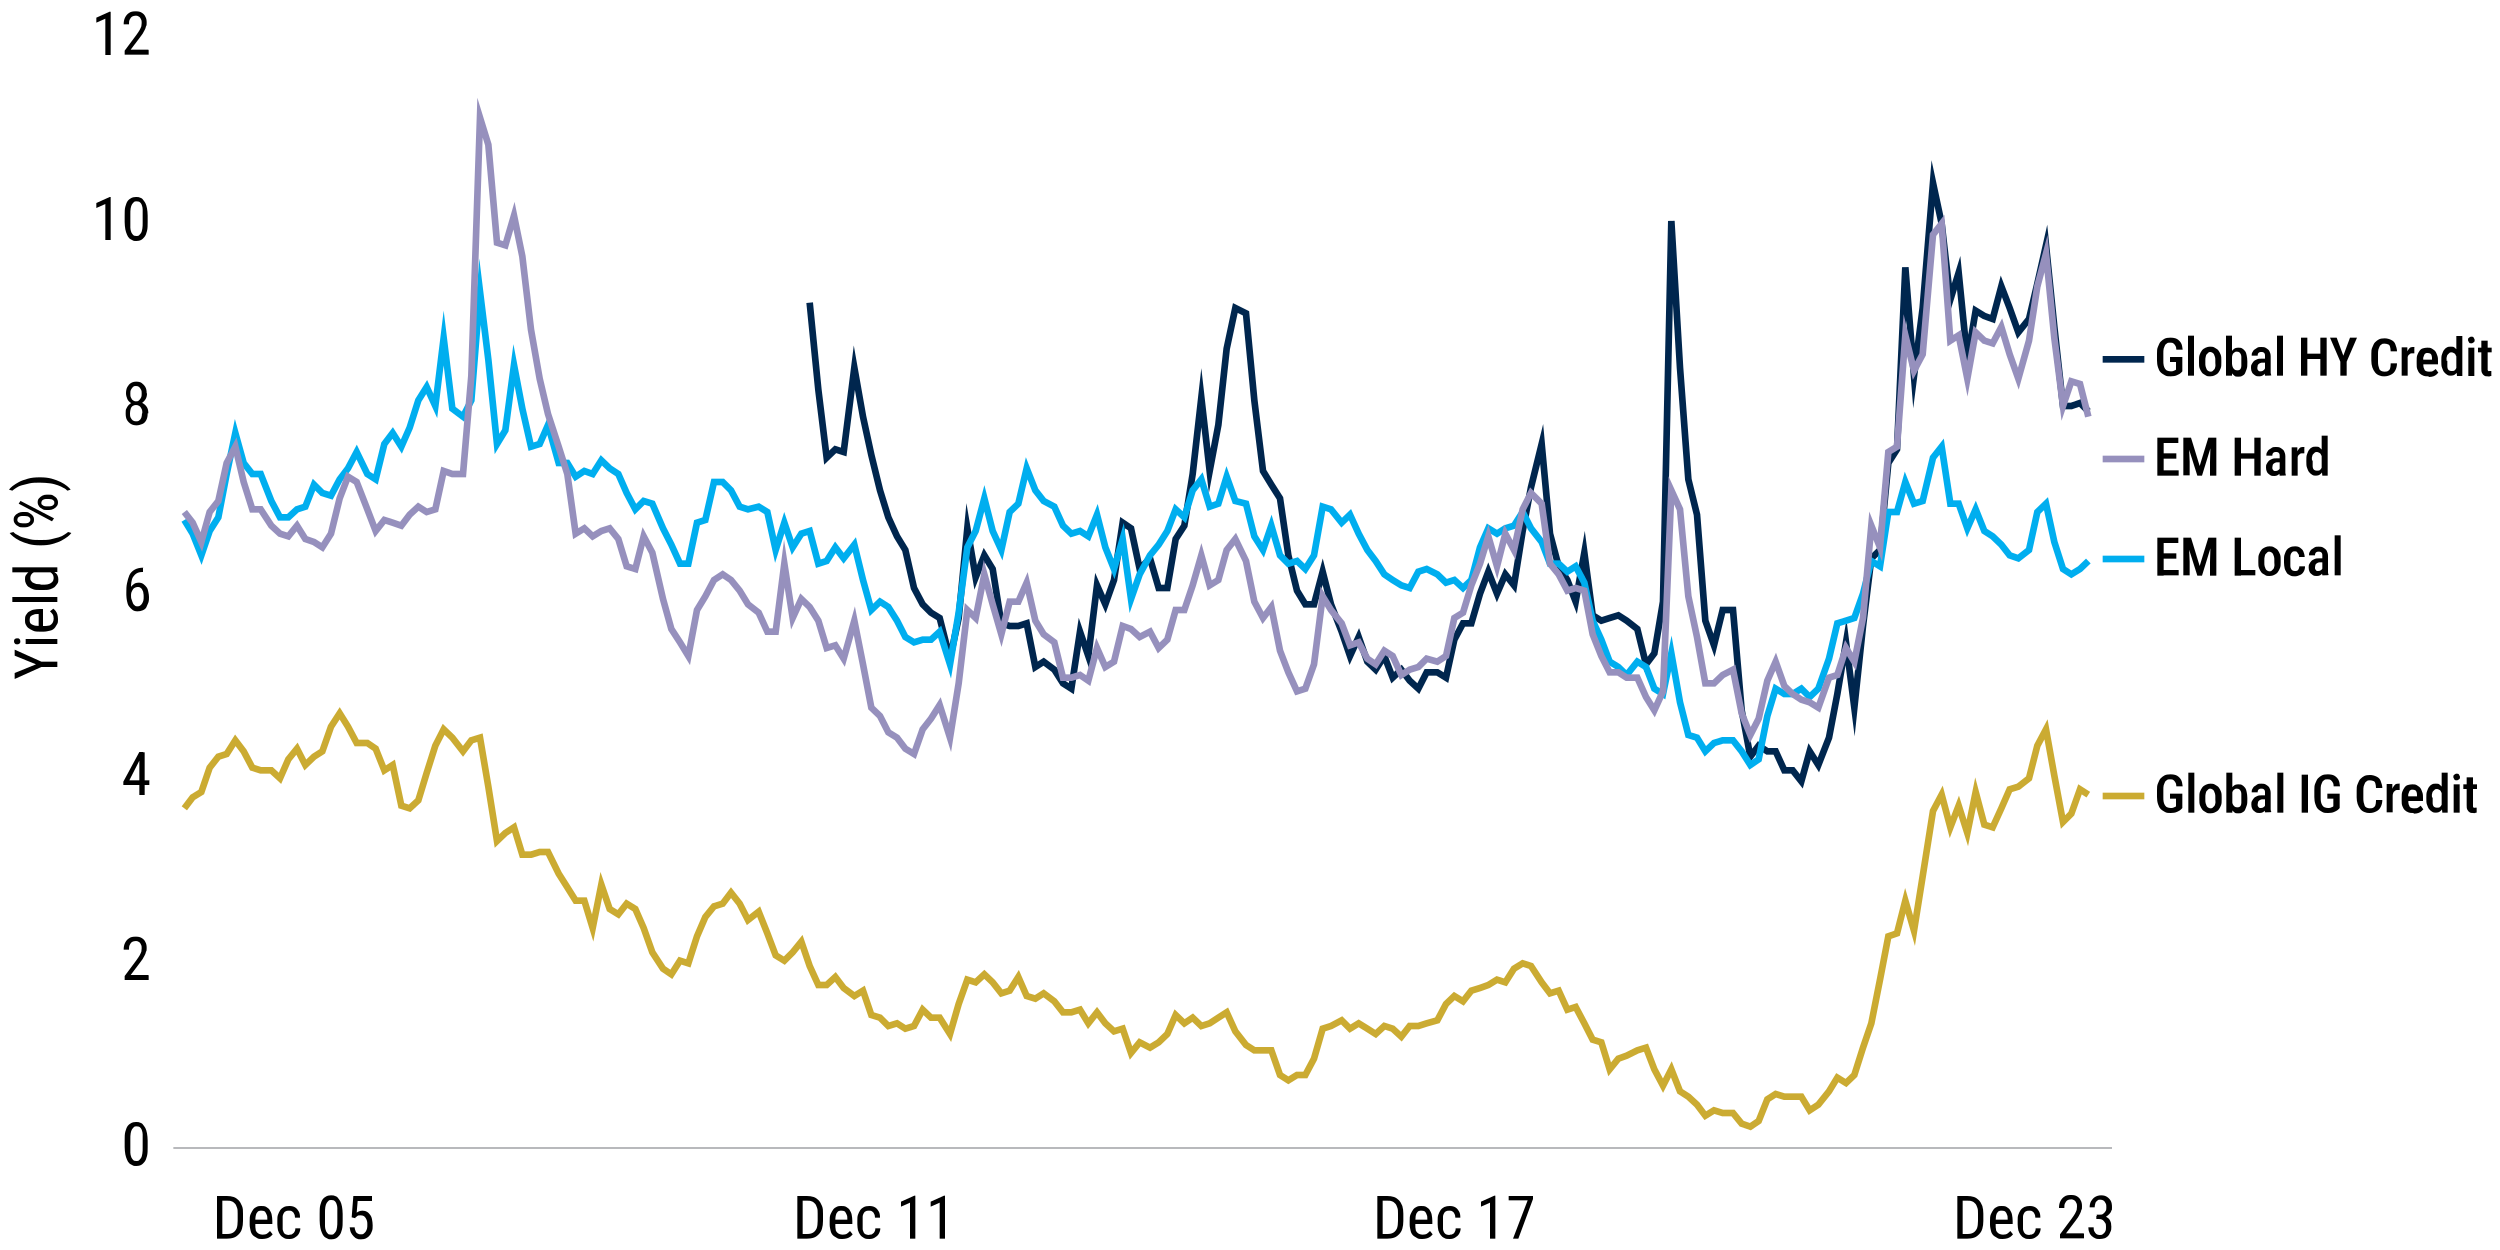 <svg xmlns="http://www.w3.org/2000/svg" id="Layer_1" data-name="Layer 1" viewBox="0 0 750 375"><defs><style> .cls-1 { stroke: #00264e; } .cls-1, .cls-2, .cls-3, .cls-4, .cls-5 { fill: none; } .cls-1, .cls-3, .cls-4, .cls-5 { stroke-miterlimit: 10; stroke-width: 2px; } .cls-6 { fill: #000; stroke-width: 0px; } .cls-2 { stroke: #a6a8ab; stroke-linejoin: round; stroke-width: .5px; } .cls-3 { stroke: #cbab32; } .cls-4 { stroke: #9690bd; } .cls-5 { stroke: #00aeef; } </style></defs><polyline class="cls-1" points="242.9 90.8 245.5 116.9 248 137.3 250.6 134.8 253.1 135.6 256.3 110.3 258.9 125 261.4 136.5 264 147.1 266.5 155.2 269.1 160.9 271.6 165 274.2 176.4 276.8 181.3 279.3 183.8 281.9 185.4 285 197.6 287.6 185.4 290.2 158.5 292.7 173.2 295.3 166.6 297.8 170.7 300.4 187 302.9 187.8 305.5 187.8 308 187 310.6 200.1 313.1 198.5 316.3 200.9 318.9 205 321.4 206.6 324 189.5 326.5 196.8 329.1 175.6 331.6 181.3 334.2 174 336.8 156.8 339.3 158.5 341.9 170.7 345 167.5 347.6 176.4 350.2 176.4 352.7 161.7 355.3 157.7 357.8 142.2 360.4 119.3 362.9 141.3 365.5 127.5 368 104.6 370.6 92.4 373.8 94 376.3 120.1 378.9 141.3 381.4 145.4 384 149.5 386.5 166.6 389.1 177.2 391.6 181.3 394.2 181.3 396.8 171.5 399.3 181.3 402.5 189.5 405 196.8 407.6 191.1 410.2 198.5 412.7 200.9 415.3 196.8 417.8 203.3 420.4 200.9 422.9 204.2 425.5 206.6 428 201.7 431.2 201.7 433.8 203.3 436.3 191.9 438.9 187 441.4 187 444 178.1 446.5 171.5 449.1 178.1 451.6 172.3 454.2 175.6 456.8 159.3 459.3 146.2 462.5 133.2 465 160.1 467.6 169.9 470.2 174 472.7 180.5 475.3 165.8 477.8 184.6 480.4 186.2 482.9 185.4 485.5 184.6 488 186.2 491.2 188.7 493.8 199.3 496.3 196 498.9 180.5 501.4 66.3 504 110.3 506.5 143.8 509.1 154.4 511.6 186.2 514.2 193.6 516.8 183 519.9 183 522.5 213.1 525.1 227 527.6 223.7 530.2 225.4 532.7 225.4 535.3 231.1 537.8 231.1 540.4 234.4 542.9 225.4 545.5 229.5 548.7 221.3 551.2 208.2 553.8 192.7 556.3 212.3 558.9 187.8 561.4 167.5 564 165 566.5 138.9 569.1 134.8 571.6 80.2 574.2 112.8 576.8 92.4 579.9 54.9 582.5 67.1 585.1 89.9 587.6 81.8 590.2 107.9 592.7 93.2 595.3 94.8 597.8 95.7 600.4 85.9 602.9 92.4 605.5 99.7 608.7 95.7 611.2 85.1 613.8 73.6 616.3 98.1 618.9 121.8 621.4 121.8 624 120.9 626.5 123.4"></polyline><polyline class="cls-5" points="55.3 156 57.8 160.1 60.4 166.6 62.9 159.3 65.5 155.2 68 142.2 70.6 129.9 73.1 138.9 75.7 142.2 78.2 142.2 81.4 150.3 84 155.2 86.5 155.2 89.1 152.8 91.6 152 94.2 145.4 96.7 147.9 99.3 148.7 101.9 143.8 104.4 140.5 107 135.6 110.2 142.2 112.7 143.8 115.3 133.2 117.8 129.9 120.4 134 122.9 128.3 125.5 120.1 128 116.1 130.6 121.8 133.1 101.4 135.7 122.6 138.9 125 141.4 120.1 144 87.5 146.5 107.9 149.1 133.2 151.6 129.1 154.2 109.5 156.7 122.6 159.3 134 161.9 133.2 164.4 127.5 167.6 138.9 170.2 138.9 172.7 143 175.3 141.3 177.8 142.2 180.4 138.1 182.9 140.5 185.5 142.2 188 147.9 190.6 152.8 193.1 150.3 195.7 151.1 198.9 158.5 201.4 163.4 204 169.1 206.5 169.1 209.1 156.8 211.6 156 214.2 144.6 216.8 144.6 219.3 147.1 221.9 152 224.4 152.8 227.6 152 230.2 153.6 232.7 165 235.3 156.8 237.8 164.2 240.4 160.1 242.9 159.3 245.5 169.1 248 168.3 250.6 164.2 253.1 167.5 256.3 163.4 258.9 174 261.4 183 264 180.5 266.5 182.1 269.1 186.2 271.6 191.1 274.2 192.7 276.8 191.9 279.3 191.9 281.9 189.5 285 199.3 287.6 183.8 290.2 164.2 292.7 159.3 295.3 149.5 297.8 159.3 300.4 165 302.9 153.6 305.5 151.1 308 140.5 310.6 147.1 313.1 150.3 316.3 152 318.9 157.7 321.4 160.1 324 159.3 326.5 160.9 329.1 154.4 331.6 164.2 334.2 170.7 336.8 161.7 339.3 179.7 341.9 172.3 345 166.6 347.6 163.4 350.2 159.3 352.7 152.8 355.3 155.2 357.8 147.1 360.4 143.8 362.9 152 365.5 151.1 368 143 370.6 150.3 373.8 151.1 376.3 160.9 378.9 165 381.4 157.7 384 166.6 386.5 169.1 389.1 168.3 391.6 170.7 394.2 166.6 396.8 152 399.3 152.8 402.5 156.8 405 154.4 407.6 160.1 410.2 165 412.7 168.3 415.3 172.3 417.8 174 420.4 175.6 422.9 176.4 425.5 171.5 428 170.7 431.2 172.3 433.8 174.8 436.3 174 438.9 176.4 441.4 174 444 164.2 446.5 158.5 449.1 160.1 451.6 158.5 454.2 157.7 456.8 153.6 459.3 158.5 462.5 162.6 465 169.1 467.6 169.1 470.2 171.5 472.7 169.9 475.3 174.8 477.8 186.2 480.4 191.9 482.9 198.5 485.5 200.1 488 202.5 491.2 198.5 493.8 200.1 496.3 206.6 498.9 208.2 501.4 196 504 210.7 506.5 220.5 509.1 221.3 511.6 225.4 514.2 222.9 516.8 222.1 519.9 222.1 522.5 225.4 525.1 229.5 527.6 227.8 530.2 214.8 532.7 206.6 535.3 208.2 537.8 208.2 540.4 206.6 542.9 209.1 545.5 206.6 548.7 197.6 551.2 187 553.8 186.2 556.3 185.4 558.9 178.1 561.4 168.3 564 169.9 566.5 153.6 569.1 153.6 571.6 144.6 574.2 151.1 576.8 150.3 579.9 137.3 582.5 134 585.1 151.1 587.6 151.1 590.2 158.5 592.7 152.8 595.3 159.3 597.8 160.9 600.4 163.4 602.9 166.6 605.5 167.5 608.7 165 611.2 153.6 613.8 151.1 616.3 162.6 618.9 170.7 621.4 172.3 624 170.7 626.5 168.3"></polyline><polyline class="cls-4" points="55.3 153.6 57.8 156.8 60.4 162.6 62.9 153.6 65.5 150.3 68 138.9 70.6 134 73.1 144.6 75.7 152.8 78.2 152.8 81.4 157.7 84 160.1 86.5 160.9 89.1 157.7 91.6 161.7 94.2 162.6 96.7 164.2 99.3 160.1 101.9 149.5 104.4 143 107 144.6 110.2 152.8 112.7 159.3 115.3 156 117.8 156.8 120.4 157.7 122.9 154.4 125.5 152 128 153.6 130.6 152.8 133.1 141.3 135.7 142.2 138.9 142.2 141.4 112.8 144 35.3 146.5 43.4 149.1 72.8 151.6 73.6 154.2 64.7 156.7 76.9 159.3 98.9 161.9 113.6 164.4 124.2 167.6 134 170.2 142.2 172.7 160.1 175.3 158.5 177.8 160.9 180.4 159.3 182.9 158.5 185.5 161.7 188 169.9 190.6 170.7 193.1 160.9 195.7 165.8 198.9 179.7 201.4 188.7 204 192.7 206.5 196.8 209.1 183 211.6 178.9 214.2 174 216.8 172.3 219.3 174 221.9 177.2 224.4 181.3 227.6 183.8 230.2 189.5 232.7 189.5 235.3 169.1 237.8 185.4 240.4 179.7 242.9 182.1 245.5 186.2 248 194.4 250.6 193.6 253.1 197.6 256.3 186.2 258.9 199.3 261.4 212.3 264 214.8 266.5 219.7 269.1 221.3 271.6 224.6 274.2 226.2 276.8 218.8 279.3 215.6 281.9 211.5 285 221.3 287.6 205 290.2 183 292.7 185.4 295.3 172.3 297.8 181.3 300.4 190.3 302.9 180.5 305.5 180.5 308 174.8 310.6 186.2 313.1 190.3 316.3 192.7 318.9 203.3 321.4 203.3 324 202.5 326.5 204.2 329.1 194.4 331.6 200.1 334.2 198.5 336.8 187.8 339.3 188.7 341.9 191.1 345 189.5 347.6 194.4 350.2 191.9 352.7 183 355.3 183 357.8 175.6 360.4 166.6 362.9 175.6 365.5 174 368 165 370.6 161.7 373.8 168.3 376.3 180.5 378.9 185.4 381.4 182.1 384 195.2 386.5 201.7 389.1 207.4 391.6 206.6 394.2 199.3 396.8 178.9 399.3 183 402.5 187 405 193.6 407.6 192.7 410.2 197.6 412.7 199.3 415.3 195.2 417.8 196.8 420.4 202.5 422.9 200.9 425.5 200.1 428 197.6 431.2 198.5 433.8 196.8 436.3 185.4 438.9 183.8 441.4 175.6 444 169.1 446.5 160.9 449.1 169.9 451.6 160.1 454.2 165 456.8 152.8 459.3 147.9 462.5 151.1 465 169.1 467.6 172.3 470.2 177.2 472.7 176.4 475.3 177.2 477.8 190.3 480.4 196.8 482.9 201.7 485.5 201.7 488 203.3 491.2 203.3 493.8 209.1 496.3 213.1 498.9 207.4 501.4 147.1 504 152.8 506.5 178.9 509.1 191.1 511.6 205 514.2 205 516.8 202.5 519.9 200.9 522.5 214 525.1 220.5 527.6 215.6 530.2 204.2 532.7 198.5 535.3 205.8 537.8 208.2 540.4 209.9 542.9 210.7 545.5 212.3 548.7 203.3 551.2 202.5 553.8 194.4 556.3 198.5 558.9 185.4 561.4 157.7 564 164.2 566.5 135.6 569.1 134 571.6 100.6 574.2 111.2 576.8 106.3 579.9 70.4 582.5 67.1 585.1 102.2 587.6 100.6 590.2 113.6 592.7 99.7 595.3 102.2 597.8 103 600.4 98.1 602.9 106.3 605.5 113.6 608.7 102.2 611.2 85.9 613.8 76.1 616.3 101.4 618.9 121.8 621.4 114.4 624 115.2 626.5 125"></polyline><polyline class="cls-3" points="55.3 242.5 57.8 239.2 60.4 237.6 62.9 230.3 65.5 227 68 226.2 70.6 222.1 73.1 225.4 75.7 230.3 78.2 231.1 81.4 231.1 84 233.5 86.5 227.8 89.1 224.6 91.6 229.5 94.2 227 96.7 225.4 99.3 218 101.9 214 104.4 218 107 222.9 110.2 222.9 112.7 224.6 115.3 231.1 117.8 229.5 120.4 241.7 122.9 242.5 125.5 240.1 128 231.9 130.6 223.7 133.1 218.8 135.7 221.3 138.9 225.4 141.4 222.1 144 221.3 146.5 236 149.1 252.3 151.6 249.9 154.2 248.2 156.7 256.4 159.3 256.4 161.9 255.6 164.4 255.6 167.6 262.1 170.2 266.2 172.7 270.2 175.3 270.2 177.8 278.4 180.4 265.4 182.9 272.7 185.5 274.3 188 271.1 190.6 272.7 193.1 278.4 195.7 285.7 198.9 290.6 201.4 292.3 204 288.2 206.5 289 209.1 280.9 211.6 275.1 214.2 271.9 216.8 271.1 219.3 267.8 221.9 271.1 224.4 276 227.6 273.5 230.2 280 232.7 286.6 235.3 288.2 237.8 285.7 240.4 282.5 242.9 289.8 245.5 295.5 248 295.5 250.6 293.1 253.1 296.4 256.3 298.8 258.9 297.2 261.4 304.5 264 305.3 266.5 307.8 269.1 307 271.6 308.6 274.2 307.8 276.8 302.9 279.3 305.3 281.9 305.3 285 310.2 287.6 301.2 290.2 293.9 292.7 294.7 295.3 292.3 297.8 294.7 300.4 298 302.9 297.2 305.5 293.1 308 298.8 310.6 299.6 313.1 298 316.3 300.4 318.9 303.7 321.4 303.7 324 302.9 326.5 307 329.1 303.7 331.6 307 334.2 309.4 336.8 308.6 339.3 315.9 341.9 312.7 345 314.3 347.6 312.7 350.2 310.2 352.7 304.5 355.3 307 357.8 305.3 360.4 307.8 362.9 307 365.5 305.3 368 303.7 370.6 309.4 373.8 313.5 376.3 315.1 378.9 315.1 381.4 315.1 384 322.5 386.5 324.1 389.1 322.5 391.6 322.5 394.2 317.6 396.8 308.6 399.3 307.8 402.5 306.1 405 308.6 407.6 307 410.2 308.6 412.7 310.2 415.3 307.8 417.8 308.6 420.4 311 422.9 307.8 425.5 307.8 428 307 431.2 306.1 433.8 301.2 436.3 298.8 438.9 300.4 441.4 297.2 444 296.4 446.5 295.5 449.1 293.9 451.6 294.7 454.2 290.6 456.8 289 459.3 289.8 462.5 294.7 465 298 467.6 297.2 470.2 302.9 472.7 302.1 475.3 307 477.8 311.9 480.4 312.7 482.9 320.8 485.5 317.6 488 316.7 491.2 315.1 493.8 314.3 496.3 320.8 498.9 325.7 501.4 320.8 504 327.4 506.5 329 509.1 331.4 511.6 334.7 514.2 333.1 516.8 333.9 519.9 333.9 522.5 337.1 525.1 338 527.6 336.3 530.2 329.8 532.7 328.2 535.3 329 537.8 329 540.4 329 542.9 333.1 545.5 331.4 548.7 327.4 551.2 323.3 553.8 324.9 556.3 322.5 558.9 314.3 561.4 307 564 293.9 566.5 280.9 569.1 280 571.6 270.2 574.2 279.2 576.8 262.9 579.9 243.3 582.5 238.4 585.1 248.2 587.6 241.7 590.2 249.9 592.7 237.6 595.3 247.4 597.8 248.2 600.4 242.5 602.9 236.8 605.5 236 608.7 233.5 611.2 223.7 613.8 218.8 616.3 232.7 618.9 246.6 621.4 244.1 624 236.8 626.5 238.4"></polyline><path class="cls-6" d="M44.3,342.1v2c0,1,0,1.9-.2,2.7s-.4,1.3-.7,1.7-.7.8-1.1,1c-.4.2-.9.3-1.4.3s-.8,0-1.1-.2-.7-.3-1-.6c-.3-.3-.5-.6-.7-1.1s-.4-1-.5-1.6-.2-1.4-.2-2.2v-2c0-1,0-1.9.2-2.6s.4-1.3.7-1.7c.3-.4.7-.7,1.1-.9s.9-.3,1.4-.3.8,0,1.2.2c.4.1.7.3.9.6s.5.6.7,1c.2.4.4,1,.5,1.6s.2,1.4.2,2.2ZM42.8,344.3v-2.5c0-.6,0-1.1,0-1.5,0-.4-.1-.8-.2-1.1s-.2-.6-.4-.8-.3-.3-.5-.4c-.2,0-.4-.1-.7-.1s-.6,0-.8.2-.4.4-.6.7-.3.7-.4,1.2-.1,1.1-.1,1.8v2.5c0,.6,0,1.1,0,1.5s.1.8.2,1.1c.1.3.2.6.4.8s.3.4.5.5c.2,0,.4.1.7.1s.6,0,.8-.2.4-.4.6-.7c.2-.3.3-.7.4-1.3s.1-1.1.1-1.8Z"></path><g><path class="cls-6" d="M66.7,358.8v12.8h-1.6v-12.8h1.6ZM68,371.6h-2.2v-1.4h2.2c.8,0,1.4-.1,1.9-.4.5-.3.8-.7,1.1-1.3.2-.6.3-1.3.3-2.2v-2.2c0-.7,0-1.3-.2-1.8s-.3-.9-.6-1.2-.6-.6-1-.7c-.4-.2-.9-.2-1.4-.2h-2.4v-1.4h2.4c.7,0,1.4.1,2,.3.6.2,1.1.6,1.5,1,.4.4.7,1,1,1.7s.3,1.4.3,2.3v2.2c0,.9-.1,1.6-.3,2.3s-.5,1.2-1,1.7-.9.8-1.5,1-1.3.3-2.1.3Z"></path><path class="cls-6" d="M78.6,371.7c-.6,0-1.1,0-1.5-.3s-.8-.4-1.2-.8c-.3-.3-.6-.8-.7-1.3s-.3-1.2-.3-1.9v-1.1c0-.8,0-1.5.3-2.1s.5-1,.8-1.4.7-.6,1.1-.8.9-.2,1.3-.2,1.1,0,1.5.3.8.5,1,.9.5.8.6,1.4.2,1.2.2,1.9v.9h-5.9v-1.3h4.4v-.2c0-.5,0-.9-.2-1.3s-.3-.7-.5-.9c-.2-.2-.6-.3-1-.3s-.6,0-.8.1c-.2,0-.5.3-.6.5-.2.2-.3.6-.4,1s-.1.9-.1,1.6v1.1c0,.5,0,.9.1,1.3,0,.4.2.7.4.9.2.2.4.4.7.5.3.1.6.2,1,.2.5,0,1-.1,1.3-.3.3-.2.6-.5.9-.8l.8,1c-.2.2-.4.5-.7.7-.3.2-.6.4-1,.5-.4.1-.9.2-1.4.2Z"></path><path class="cls-6" d="M86.9,370.4c.3,0,.6,0,.8-.2s.5-.3.6-.6c.2-.3.3-.6.3-1.1h1.5c0,.6-.2,1.2-.5,1.7s-.7.8-1.2,1.1c-.5.3-1,.4-1.6.4s-1.1,0-1.6-.3-.8-.5-1.1-.9c-.3-.4-.5-.8-.7-1.4-.1-.5-.2-1.2-.2-1.8v-1.1c0-.7,0-1.3.2-1.8s.4-1,.7-1.4c.3-.4.7-.7,1.1-.9s1-.3,1.6-.3,1.2.1,1.7.4c.5.3.8.7,1.1,1.2.3.5.4,1.1.4,1.9h-1.5c0-.5-.1-.9-.3-1.2-.1-.3-.3-.5-.6-.7-.3-.2-.6-.2-.9-.2s-.7,0-1,.2c-.3.1-.5.4-.6.6s-.3.6-.3,1,0,.8,0,1.3v1.1c0,.5,0,.9,0,1.3,0,.4.2.7.3,1s.4.5.6.6c.3.1.6.2,1,.2Z"></path><path class="cls-6" d="M102.8,364.1v2c0,1,0,1.9-.2,2.7s-.4,1.3-.7,1.7-.7.8-1.1,1c-.4.2-.9.3-1.4.3s-.8,0-1.1-.2-.7-.3-1-.6c-.3-.3-.5-.6-.7-1.1s-.4-1-.5-1.6-.2-1.4-.2-2.2v-2c0-1,0-1.9.2-2.6s.4-1.3.7-1.7c.3-.4.7-.7,1.1-.9s.9-.3,1.4-.3.8,0,1.2.2c.4.1.7.3.9.6s.5.6.7,1c.2.4.4,1,.5,1.6s.2,1.4.2,2.2ZM101.2,366.4v-2.5c0-.6,0-1.1,0-1.5,0-.4-.1-.8-.2-1.1s-.2-.6-.4-.8-.3-.3-.5-.4c-.2,0-.4-.1-.7-.1s-.6,0-.8.2-.4.4-.6.7-.3.7-.4,1.2-.1,1.1-.1,1.8v2.5c0,.6,0,1.1,0,1.5s.1.8.2,1.1c.1.3.2.6.4.8s.3.4.5.5c.2,0,.4.1.7.1s.6,0,.8-.2.4-.4.6-.7c.2-.3.3-.7.4-1.3s.1-1.1.1-1.8Z"></path><path class="cls-6" d="M106.7,365.5l-1.2-.3.5-6.4h5.6v1.5h-4.3l-.3,3.5c.2-.1.4-.3.7-.4s.6-.2,1-.2,1,.1,1.3.3c.4.2.7.5,1,.9s.5.8.6,1.4.2,1.1.2,1.8,0,1.2-.2,1.7-.4,1-.7,1.3c-.3.4-.7.7-1.1.9s-.9.3-1.5.3-.8,0-1.2-.2c-.4-.1-.7-.4-1-.7-.3-.3-.6-.7-.8-1.1-.2-.4-.3-1-.4-1.6h1.5c0,.5.2.9.3,1.2s.4.6.7.7c.3.2.6.2.9.2s.6,0,.8-.2.4-.3.6-.6.3-.6.4-.9.1-.8.1-1.2,0-.8-.1-1.1-.2-.6-.4-.9-.4-.5-.6-.6c-.2-.1-.5-.2-.9-.2s-.8,0-1,.2-.4.3-.7.6Z"></path></g><g><path class="cls-6" d="M240.8,358.8v12.8h-1.6v-12.8h1.6ZM242,371.6h-2.2v-1.4h2.2c.8,0,1.4-.1,1.9-.4.5-.3.8-.7,1.1-1.3.2-.6.3-1.3.3-2.2v-2.2c0-.7,0-1.3-.2-1.8s-.3-.9-.6-1.2-.6-.6-1-.7c-.4-.2-.9-.2-1.4-.2h-2.4v-1.4h2.4c.7,0,1.4.1,2,.3.6.2,1.1.6,1.5,1,.4.4.7,1,1,1.7s.3,1.4.3,2.3v2.2c0,.9-.1,1.6-.3,2.3s-.5,1.2-1,1.7-.9.8-1.5,1-1.3.3-2.1.3Z"></path><path class="cls-6" d="M252.6,371.7c-.6,0-1.1,0-1.5-.3s-.8-.4-1.2-.8c-.3-.3-.6-.8-.7-1.3s-.3-1.2-.3-1.9v-1.1c0-.8,0-1.5.3-2.1s.5-1,.8-1.4.7-.6,1.1-.8.9-.2,1.3-.2,1.1,0,1.5.3.8.5,1,.9.5.8.6,1.4.2,1.2.2,1.9v.9h-5.9v-1.3h4.4v-.2c0-.5,0-.9-.2-1.3s-.3-.7-.5-.9c-.2-.2-.6-.3-1-.3s-.6,0-.8.1c-.2,0-.5.3-.6.5-.2.2-.3.6-.4,1s-.1.9-.1,1.6v1.1c0,.5,0,.9.1,1.3,0,.4.2.7.4.9.2.2.4.4.7.5.3.1.6.2,1,.2.5,0,1-.1,1.3-.3.3-.2.6-.5.9-.8l.8,1c-.2.2-.4.5-.7.7-.3.2-.6.4-1,.5-.4.1-.9.2-1.4.2Z"></path><path class="cls-6" d="M260.9,370.4c.3,0,.6,0,.8-.2s.5-.3.6-.6c.2-.3.3-.6.3-1.1h1.5c0,.6-.2,1.2-.5,1.7s-.7.8-1.2,1.1c-.5.3-1,.4-1.6.4s-1.1,0-1.6-.3-.8-.5-1.1-.9c-.3-.4-.5-.8-.7-1.4-.1-.5-.2-1.2-.2-1.8v-1.1c0-.7,0-1.3.2-1.8s.4-1,.7-1.4c.3-.4.7-.7,1.1-.9s1-.3,1.6-.3,1.2.1,1.7.4c.5.3.8.7,1.1,1.2.3.5.4,1.1.4,1.9h-1.5c0-.5-.1-.9-.3-1.2-.1-.3-.3-.5-.6-.7-.3-.2-.6-.2-.9-.2s-.7,0-1,.2c-.3.1-.5.4-.6.6s-.3.6-.3,1,0,.8,0,1.3v1.1c0,.5,0,.9,0,1.3,0,.4.2.7.3,1s.4.5.6.6c.3.1.6.2,1,.2Z"></path><path class="cls-6" d="M274.6,358.7v12.9h-1.6v-10.8l-2.7,1.2v-1.5l4-1.8h.2Z"></path><path class="cls-6" d="M283.5,358.7v12.9h-1.6v-10.8l-2.7,1.2v-1.5l4-1.8h.2Z"></path></g><g><path class="cls-6" d="M414.8,358.8v12.8h-1.6v-12.8h1.6ZM416.1,371.6h-2.2v-1.4h2.2c.8,0,1.4-.1,1.9-.4.5-.3.8-.7,1.1-1.3.2-.6.3-1.3.3-2.2v-2.2c0-.7,0-1.3-.2-1.8s-.3-.9-.6-1.2-.6-.6-1-.7c-.4-.2-.9-.2-1.4-.2h-2.4v-1.4h2.4c.7,0,1.4.1,2,.3.6.2,1.1.6,1.5,1,.4.4.7,1,1,1.7.2.7.3,1.4.3,2.3v2.2c0,.9-.1,1.6-.3,2.3-.2.7-.5,1.2-1,1.7s-.9.8-1.5,1-1.3.3-2.1.3Z"></path><path class="cls-6" d="M426.6,371.7c-.6,0-1.1,0-1.5-.3s-.8-.4-1.2-.8c-.3-.3-.6-.8-.7-1.3s-.3-1.2-.3-1.9v-1.1c0-.8,0-1.5.3-2.1s.5-1,.8-1.4.7-.6,1.1-.8.9-.2,1.3-.2,1.1,0,1.5.3.8.5,1,.9.5.8.6,1.4c.1.6.2,1.2.2,1.9v.9h-5.9v-1.3h4.4v-.2c0-.5,0-.9-.2-1.3-.1-.4-.3-.7-.5-.9-.2-.2-.6-.3-1-.3s-.6,0-.8.1c-.2,0-.5.3-.6.5-.2.2-.3.6-.4,1,0,.4-.1.9-.1,1.6v1.1c0,.5,0,.9.1,1.3,0,.4.2.7.4.9.2.2.4.4.7.5.3.1.6.2,1,.2.5,0,1-.1,1.3-.3.3-.2.6-.5.9-.8l.8,1c-.2.2-.4.5-.7.7-.3.2-.6.4-1,.5-.4.1-.9.2-1.4.2Z"></path><path class="cls-6" d="M435,370.4c.3,0,.6,0,.8-.2.3-.1.5-.3.6-.6.2-.3.3-.6.3-1.1h1.5c0,.6-.2,1.2-.5,1.7-.3.5-.7.8-1.2,1.1-.5.3-1,.4-1.6.4s-1.2,0-1.6-.3c-.5-.2-.8-.5-1.1-.9-.3-.4-.5-.8-.7-1.4-.1-.5-.2-1.2-.2-1.8v-1.1c0-.7,0-1.3.2-1.8s.4-1,.7-1.4c.3-.4.7-.7,1.1-.9.5-.2,1-.3,1.6-.3s1.2.1,1.7.4c.5.3.8.7,1.1,1.2.3.5.4,1.1.4,1.9h-1.5c0-.5-.1-.9-.3-1.2-.1-.3-.3-.5-.6-.7-.3-.2-.6-.2-.9-.2s-.7,0-1,.2c-.3.1-.5.4-.6.6s-.3.6-.3,1c0,.4,0,.8,0,1.3v1.1c0,.5,0,.9,0,1.3,0,.4.2.7.3,1,.2.3.4.5.6.6.3.1.6.2,1,.2Z"></path><path class="cls-6" d="M448.6,358.7v12.9h-1.6v-10.8l-2.7,1.2v-1.5l4-1.8h.2Z"></path><path class="cls-6" d="M459.9,358.8v.9l-4.4,11.9h-1.6l4.4-11.5h-5.7v-1.3h7.3Z"></path></g><g><path class="cls-6" d="M588.8,358.8v12.8h-1.6v-12.8h1.6ZM590.1,371.6h-2.2v-1.4h2.2c.8,0,1.4-.1,1.9-.4.5-.3.8-.7,1.1-1.3.2-.6.3-1.3.3-2.2v-2.2c0-.7,0-1.3-.2-1.8s-.3-.9-.6-1.2-.6-.6-1-.7c-.4-.2-.9-.2-1.4-.2h-2.4v-1.4h2.4c.7,0,1.4.1,2,.3.6.2,1.1.6,1.5,1,.4.4.7,1,1,1.7.2.7.3,1.4.3,2.3v2.2c0,.9-.1,1.6-.3,2.3-.2.7-.5,1.2-1,1.7s-.9.8-1.5,1-1.3.3-2.1.3Z"></path><path class="cls-6" d="M600.7,371.7c-.6,0-1.1,0-1.5-.3s-.8-.4-1.2-.8c-.3-.3-.6-.8-.7-1.3s-.3-1.2-.3-1.9v-1.1c0-.8,0-1.5.3-2.1s.5-1,.8-1.4.7-.6,1.1-.8.9-.2,1.3-.2,1.1,0,1.5.3.8.5,1,.9.5.8.6,1.4c.1.6.2,1.2.2,1.9v.9h-5.9v-1.3h4.4v-.2c0-.5,0-.9-.2-1.3-.1-.4-.3-.7-.5-.9-.2-.2-.6-.3-1-.3s-.6,0-.8.1c-.2,0-.5.3-.6.5-.2.2-.3.6-.4,1,0,.4-.1.9-.1,1.6v1.1c0,.5,0,.9.1,1.3,0,.4.2.7.4.9.2.2.4.4.7.5.3.1.6.2,1,.2.5,0,1-.1,1.3-.3.3-.2.6-.5.9-.8l.8,1c-.2.2-.4.5-.7.7-.3.2-.6.4-1,.5-.4.1-.9.2-1.4.2Z"></path><path class="cls-6" d="M609,370.4c.3,0,.6,0,.8-.2.3-.1.5-.3.6-.6.2-.3.3-.6.3-1.1h1.5c0,.6-.2,1.2-.5,1.7-.3.5-.7.8-1.2,1.1-.5.3-1,.4-1.6.4s-1.2,0-1.6-.3c-.5-.2-.8-.5-1.1-.9-.3-.4-.5-.8-.7-1.4-.1-.5-.2-1.2-.2-1.8v-1.1c0-.7,0-1.3.2-1.8s.4-1,.7-1.4c.3-.4.7-.7,1.1-.9.5-.2,1-.3,1.6-.3s1.2.1,1.7.4c.5.3.8.7,1.1,1.2.3.5.4,1.1.4,1.9h-1.5c0-.5-.1-.9-.3-1.2-.1-.3-.3-.5-.6-.7-.3-.2-.6-.2-.9-.2s-.7,0-1,.2c-.3.1-.5.4-.6.6s-.3.6-.3,1c0,.4,0,.8,0,1.3v1.1c0,.5,0,.9,0,1.3,0,.4.2.7.3,1,.2.3.4.5.6.6.3.1.6.2,1,.2Z"></path><path class="cls-6" d="M625.2,370.2v1.3h-7.2v-1.2l3.5-4.7c.4-.6.8-1.1,1-1.5s.4-.8.5-1.1c0-.3.1-.6.1-1s0-.8-.2-1.1c-.1-.3-.3-.6-.6-.8s-.6-.3-.9-.3-.9.1-1.2.3c-.3.2-.5.5-.7.9s-.2.8-.2,1.4h-1.6c0-.7.1-1.4.4-2s.7-1.1,1.2-1.4c.5-.4,1.2-.5,2-.5s1.3.1,1.8.4c.5.3.9.7,1.1,1.2.3.5.4,1.1.4,1.8s0,.8-.2,1.1c-.1.4-.2.8-.4,1.1-.2.4-.4.8-.6,1.1s-.5.7-.8,1.1l-2.8,3.7h5.3Z"></path><path class="cls-6" d="M628.9,365.7v-1h1.2c.7,0,1.3,0,1.7.3s.8.5,1,.8.4.7.5,1.1c0,.4.1.8.1,1.1,0,.6,0,1.1-.3,1.6-.2.5-.4.9-.7,1.2s-.7.6-1.1.7-.9.2-1.4.2-.9,0-1.3-.2-.8-.4-1.1-.7c-.3-.3-.6-.7-.7-1.1-.2-.4-.3-.9-.3-1.5h1.6c0,.4,0,.8.2,1.2s.4.6.6.8c.3.2.6.3,1,.3s.7,0,1-.3c.3-.2.5-.4.7-.8.2-.4.2-.8.2-1.3s0-1-.3-1.3c-.2-.3-.4-.6-.7-.8-.3-.2-.7-.3-1.1-.3h-1ZM628.9,364.4h1c.4,0,.8,0,1.1-.3.3-.2.5-.5.7-.8s.2-.7.2-1.1,0-.9-.2-1.2-.3-.6-.6-.8c-.3-.2-.6-.3-1-.3s-.7,0-.9.3c-.3.2-.5.4-.6.8s-.2.7-.2,1.2h-1.5c0-.7.1-1.2.4-1.8.3-.5.7-1,1.2-1.3.5-.3,1.1-.5,1.8-.5s1.2.1,1.7.4c.5.3.9.7,1.2,1.2.3.5.4,1.2.4,2s0,.7-.2,1c-.1.4-.3.7-.6,1s-.6.6-1,.8c-.4.2-.9.3-1.5.3h-1.2v-1Z"></path></g><path class="cls-6" d="M44.6,292.7v1.3h-7.2v-1.2l3.5-4.7c.4-.6.8-1.1,1-1.5s.4-.8.5-1.1c0-.3.1-.6.1-1s0-.8-.2-1.1c-.1-.3-.3-.6-.6-.8s-.6-.3-.9-.3-.9.1-1.2.3c-.3.2-.5.5-.7.9s-.2.8-.2,1.4h-1.6c0-.7.1-1.4.4-2s.7-1.1,1.2-1.4c.5-.4,1.2-.5,2-.5s1.3.1,1.8.4c.5.3.9.7,1.1,1.2.3.5.4,1.1.4,1.8s0,.8-.2,1.1c-.1.4-.2.8-.4,1.1s-.4.8-.6,1.1-.5.7-.8,1.1l-2.8,3.7h5.3Z"></path><path class="cls-6" d="M44.8,234.2v1.3h-7.8v-1l4.8-8.9h1.2l-1.2,2.6-3,5.9h6.1ZM43.4,225.7v12.8h-1.6v-12.8h1.6Z"></path><path class="cls-6" d="M42.8,170.2h.1v1.4h-.1c-.7,0-1.3.1-1.8.4-.5.3-.8.7-1.1,1.1-.3.5-.4,1-.5,1.6s-.1,1.2-.1,1.8v1.9c0,.6,0,1.1.2,1.5.1.4.3.8.4,1.1s.4.5.6.7.5.2.7.2.6,0,.8-.2c.2-.1.4-.3.6-.6s.3-.6.4-.9.1-.8.1-1.2,0-.7-.1-1.1c0-.4-.2-.7-.3-.9-.1-.3-.3-.5-.6-.7s-.5-.2-.8-.2-.7.1-1,.3c-.3.2-.5.5-.7.9s-.3.7-.3,1.2h-.8c0-.7.2-1.2.4-1.7.2-.5.4-.8.7-1.1.3-.3.6-.5.9-.7.3-.1.7-.2,1.1-.2.5,0,1,.1,1.4.4s.7.6,1,1,.4.9.5,1.4c.1.5.2,1,.2,1.5s0,1.2-.2,1.7-.4,1-.6,1.4-.6.7-1.1.9-.9.3-1.5.3-1.1-.1-1.5-.4c-.4-.3-.8-.7-1.1-1.1s-.5-1-.6-1.6-.2-1.2-.2-1.8v-.8c0-.9,0-1.8.2-2.7s.4-1.7.7-2.4.9-1.3,1.6-1.7,1.6-.6,2.7-.6Z"></path><path class="cls-6" d="M44.3,124c0,.8-.1,1.4-.4,2s-.7,1-1.2,1.2-1.1.4-1.7.4-1.2-.1-1.7-.4-.9-.7-1.2-1.2-.4-1.2-.4-2,0-1,.2-1.4c.2-.4.4-.8.7-1.1s.7-.6,1.1-.7c.4-.2.9-.3,1.4-.3s1.3.2,1.8.5c.5.3.9.7,1.2,1.2s.4,1.1.4,1.8ZM44.1,118c0,.6-.1,1.2-.4,1.7s-.7.9-1.1,1.2-1,.4-1.6.4-1.2-.1-1.7-.4-.9-.7-1.1-1.2-.4-1.1-.4-1.7.1-1.4.4-1.9.6-.9,1.1-1.2,1-.4,1.6-.4,1.2.1,1.6.4.8.7,1.1,1.2.4,1.2.4,1.9ZM42.7,124c0-.5,0-.9-.2-1.3-.2-.4-.4-.7-.7-.9s-.6-.3-1-.3-.7.1-1,.3-.5.5-.6.9c-.1.4-.2.8-.2,1.3s0,.9.2,1.3.4.6.6.8c.3.2.6.3,1,.3s.7,0,1-.3c.3-.2.5-.5.6-.8s.2-.8.2-1.3ZM42.5,118c0-.4,0-.8-.2-1.1s-.3-.6-.6-.8c-.2-.2-.5-.3-.9-.3s-.6,0-.9.3c-.2.2-.4.4-.6.8s-.2.7-.2,1.2,0,.8.2,1.2.3.6.6.8.5.3.9.3.6,0,.9-.3.4-.4.6-.8.2-.7.2-1.2Z"></path><g><path class="cls-6" d="M33.2,59.1v12.9h-1.6v-10.8l-2.7,1.2v-1.5l4-1.8h.2Z"></path><path class="cls-6" d="M44.3,64.6v2c0,1,0,1.9-.2,2.7s-.4,1.3-.7,1.7-.7.8-1.1,1c-.4.2-.9.3-1.4.3s-.8,0-1.1-.2-.7-.3-1-.6c-.3-.3-.5-.6-.7-1.1s-.4-1-.5-1.6-.2-1.4-.2-2.2v-2c0-1,0-1.9.2-2.6s.4-1.3.7-1.7c.3-.4.7-.7,1.1-.9s.9-.3,1.4-.3.8,0,1.2.2c.4.1.7.3.9.6s.5.6.7,1c.2.4.4,1,.5,1.6s.2,1.4.2,2.2ZM42.8,66.8v-2.5c0-.6,0-1.1,0-1.5,0-.4-.1-.8-.2-1.1s-.2-.6-.4-.8-.3-.3-.5-.4c-.2,0-.4-.1-.7-.1s-.6,0-.8.2-.4.4-.6.7-.3.7-.4,1.2-.1,1.1-.1,1.8v2.5c0,.6,0,1.1,0,1.5s.1.8.2,1.1c.1.3.2.6.4.8s.3.4.5.5c.2,0,.4.1.7.1s.6,0,.8-.2.4-.4.6-.7c.2-.3.3-.7.4-1.3s.1-1.1.1-1.8Z"></path></g><g><path class="cls-6" d="M33.2,3.6v12.9h-1.6V5.6l-2.7,1.2v-1.5l4-1.8h.2Z"></path><path class="cls-6" d="M44.6,15.1v1.3h-7.2v-1.2l3.5-4.7c.4-.6.8-1.1,1-1.5s.4-.8.5-1.1c0-.3.1-.6.1-1s0-.8-.2-1.1c-.1-.3-.3-.6-.6-.8s-.6-.3-.9-.3-.9.1-1.2.3c-.3.2-.5.5-.7.9s-.2.8-.2,1.4h-1.6c0-.7.1-1.4.4-2s.7-1.1,1.2-1.4c.5-.4,1.2-.5,2-.5s1.3.1,1.8.4c.5.3.9.7,1.1,1.2.3.5.4,1.1.4,1.8s0,.8-.2,1.1c-.1.4-.2.8-.4,1.1s-.4.8-.6,1.1-.5.7-.8,1.1l-2.8,3.7h5.3Z"></path></g><g><path class="cls-6" d="M4.4,201.9l6.4-2.6-6.4-2.6v-1.8l8,3.6h4.8v1.6h-4.8l-8,3.6v-1.8Z"></path><path class="cls-6" d="M5.2,193.3c-.3,0-.5,0-.7-.2s-.3-.4-.3-.7,0-.5.3-.7c.2-.2.4-.2.7-.2s.5,0,.6.2c.2.1.3.4.3.7s0,.5-.3.7-.4.2-.6.2ZM7.7,191.7h9.5v1.5H7.7v-1.5Z"></path><path class="cls-6" d="M17.4,185.8c0,.6,0,1.1-.3,1.5s-.4.8-.8,1.2-.8.6-1.3.7-1.2.3-1.9.3h-1.1c-.8,0-1.5,0-2.1-.3s-1-.5-1.4-.8-.6-.7-.8-1.1-.2-.9-.2-1.3,0-1.1.3-1.5.5-.8.9-1,.8-.5,1.4-.6c.6-.1,1.2-.2,1.9-.2h.9v5.9h-1.3v-4.4h-.2c-.5,0-.9,0-1.3.2-.4.1-.7.3-.9.5s-.3.6-.3,1,0,.6.1.8c0,.2.3.5.5.6s.6.3,1,.4c.4,0,.9.1,1.6.1h1.1c.5,0,.9,0,1.3-.1.4,0,.7-.2.9-.4.2-.2.4-.4.5-.7.1-.3.2-.6.2-1,0-.5-.1-1-.3-1.3s-.5-.6-.8-.9l1-.8c.2.2.5.4.7.7.2.3.4.6.5,1,.1.4.2.9.2,1.4Z"></path><path class="cls-6" d="M3.7,179.1h13.5v1.5H3.7v-1.5Z"></path><path class="cls-6" d="M15.3,171.7H3.7v-1.5h13.5v1.4h-1.8ZM12.9,177h-.9c-.8,0-1.5,0-2-.2s-1-.4-1.4-.7-.6-.6-.8-1-.3-.8-.3-1.3,0-.9.3-1.3.5-.7.9-.9.8-.4,1.4-.6,1.1-.2,1.8-.3h1.2c.7,0,1.3.1,1.8.3.5.1,1,.3,1.4.6s.7.5.9.9.3.8.3,1.3,0,.9-.3,1.3-.5.7-.8,1c-.4.3-.8.5-1.4.7s-1.2.2-2,.2ZM12,175.4h.9c.5,0,1,0,1.4-.1s.7-.2,1-.4.4-.4.6-.6c.1-.3.2-.6.2-.9s-.1-.8-.3-1.1-.5-.5-.8-.7c-.3-.2-.7-.3-1.1-.4h-2.5c-.3,0-.6.1-.9.3s-.5.3-.7.4c-.2.2-.4.4-.5.6-.1.2-.2.5-.2.8s0,.7.2.9.3.5.6.6.6.3,1,.4c.4,0,.9.1,1.4.1Z"></path><path class="cls-6" d="M12.1,163.6h0c-1.3,0-2.4-.1-3.5-.4-1-.3-1.9-.6-2.7-1s-1.4-.8-1.9-1.2-.9-.8-1.1-1.1l1.1-.3c.3.3.6.6,1.1.8.5.3,1,.6,1.7.8s1.5.4,2.3.6,1.9.2,3,.2h.1c1.1,0,2.1,0,3-.2s1.7-.4,2.4-.6,1.3-.5,1.7-.8c.5-.3.9-.6,1.1-.8l1,.3c-.2.3-.6.7-1.1,1.1s-1.2.8-1.9,1.2-1.7.7-2.7,1c-1,.3-2.2.4-3.5.4Z"></path><path class="cls-6" d="M7.5,158.2h-.7c-.5,0-.9,0-1.3-.3-.4-.2-.7-.4-1-.8s-.4-.7-.4-1.2.1-.9.4-1.2c.2-.3.6-.6,1-.8s.8-.3,1.3-.3h.7c.5,0,.9,0,1.3.3s.7.4,1,.8.4.7.4,1.2-.1.9-.4,1.2c-.2.3-.6.6-1,.8-.4.2-.8.3-1.3.3ZM6.8,157h.7c.3,0,.5,0,.8-.1.2,0,.4-.2.6-.4s.2-.4.2-.6,0-.4-.2-.6-.3-.3-.6-.4c-.2,0-.5-.1-.8-.1h-.7c-.3,0-.5,0-.8.1s-.4.2-.6.4c-.1.2-.2.4-.2.6s0,.5.2.6c.1.2.3.3.6.4.2,0,.5.1.8.1ZM6.2,150.3l10,5.2-.6.9-10-5.3.6-.9ZM14.7,153h-.7c-.5,0-.9,0-1.3-.3-.4-.2-.7-.4-1-.8-.2-.3-.4-.7-.4-1.2s.1-.9.4-1.2.6-.6,1-.8.8-.3,1.3-.3h.7c.5,0,.9,0,1.3.3s.7.4,1,.8c.2.3.4.7.4,1.2s-.1.9-.4,1.2c-.2.3-.6.6-1,.8-.4.2-.8.3-1.3.3ZM14,151.9h.7c.3,0,.5,0,.8-.1s.4-.2.6-.4.2-.4.2-.6,0-.4-.2-.6-.3-.3-.6-.4c-.2,0-.5-.1-.8-.1h-.7c-.3,0-.5,0-.8.1s-.4.2-.6.4c-.1.2-.2.4-.2.6s0,.5.2.6.3.3.6.4.5.1.8.1Z"></path><path class="cls-6" d="M12,143.2h0c1.3,0,2.4.1,3.5.4,1,.3,1.9.6,2.7,1s1.4.8,1.9,1.2.9.8,1.1,1.1l-1,.3c-.3-.3-.6-.6-1.1-.8-.5-.3-1.1-.6-1.7-.8s-1.5-.5-2.4-.6-1.9-.2-3-.2h-.1c-1.1,0-2.1,0-3,.2s-1.7.4-2.4.6-1.3.5-1.7.8-.8.5-1.1.8l-1-.3c.2-.3.6-.7,1.1-1.1s1.2-.8,1.9-1.2,1.7-.7,2.7-1c1-.3,2.2-.4,3.5-.4Z"></path></g><g><path class="cls-6" d="M654.7,106.9v4.5c-.1.2-.4.4-.6.6s-.7.4-1.1.6-1.1.3-1.8.3-1.2,0-1.7-.3-.9-.5-1.3-.9-.6-.9-.8-1.5-.3-1.3-.3-2.1v-2c0-.8,0-1.5.3-2.1s.4-1.1.8-1.5.8-.7,1.2-.9,1-.3,1.7-.3,1.5.1,2,.4.9.7,1.2,1.2.4,1.2.5,2h-1.9c0-.5-.1-.9-.3-1.2s-.3-.5-.6-.7-.6-.2-1-.2-.7,0-.9.2-.5.3-.6.6-.3.6-.4,1-.1.9-.1,1.5v2c0,.6,0,1.1.1,1.5s.2.7.4,1,.4.5.7.6.6.2,1,.2.6,0,.8-.1.4-.2.5-.2.2-.2.3-.2v-2.3h-1.8v-1.5h3.7Z"></path><path class="cls-6" d="M658.2,100.7v12h-1.8v-12h1.8Z"></path><path class="cls-6" d="M659.7,108.8v-.7c0-.7,0-1.2.2-1.7s.4-.9.7-1.3.7-.6,1.1-.8.9-.3,1.3-.3,1,0,1.4.3.8.4,1.1.8.5.8.7,1.3.2,1.1.2,1.7v.7c0,.7,0,1.2-.2,1.7s-.4.9-.7,1.3-.7.6-1.1.8-.9.3-1.4.3-.9,0-1.3-.3-.8-.4-1.1-.8-.5-.8-.7-1.3-.2-1.1-.2-1.7ZM661.6,108.2v.7c0,.4,0,.8.1,1.1s.2.6.3.8.3.4.5.5.4.2.6.2.5,0,.7-.2.3-.3.5-.5.2-.5.3-.8,0-.7,0-1.1v-.7c0-.4,0-.8-.1-1.1s-.2-.6-.3-.8-.3-.4-.5-.5-.4-.2-.6-.2-.4,0-.6.2-.3.3-.5.5-.2.5-.3.8-.1.7-.1,1.1Z"></path><path class="cls-6" d="M667.8,100.7h1.8v12h-1.8v-12ZM674.2,108.2v.7c0,.7,0,1.3-.2,1.8s-.3.9-.5,1.3-.5.6-.9.8-.7.2-1.2.2-.8,0-1.1-.3-.6-.5-.8-.8-.4-.8-.5-1.2-.2-1-.3-1.6v-.9c0-.6.1-1.1.3-1.6s.3-.9.5-1.2.5-.6.8-.8.7-.3,1.1-.3.9,0,1.2.2.6.4.9.8.4.8.5,1.3.2,1.1.2,1.8ZM672.4,108.8v-.7c0-.4,0-.8,0-1.1s-.1-.6-.2-.8-.3-.4-.4-.5-.4-.2-.7-.2-.5,0-.6.1-.3.2-.5.4-.2.4-.3.6-.1.5-.1.7v1.8c0,.3.1.7.2,1s.3.5.5.7.5.3.8.3.5,0,.7-.1.3-.2.4-.4.2-.5.2-.8,0-.7,0-1.1Z"></path><path class="cls-6" d="M679.7,107.6v1.2s-.9,0-.9,0c-.3,0-.5,0-.7.1s-.4.2-.5.3-.3.3-.3.5-.1.4-.1.6,0,.5.1.6.2.3.3.4.3.1.5.1.5,0,.8-.2.4-.3.5-.5.2-.3.1-.5l.4.8c0,.2-.1.4-.2.6s-.3.4-.4.6-.4.4-.6.5-.5.2-.9.2c-.5,0-.9,0-1.3-.3s-.7-.5-.9-.9-.3-.8-.3-1.3,0-.8.2-1.1.3-.6.6-.9.6-.4,1-.6.9-.2,1.5-.2h1ZM679.5,111v-4.2c0-.3,0-.5-.1-.7s-.2-.3-.4-.4-.3-.1-.6-.1-.4,0-.6.1-.3.2-.4.4-.1.4-.1.6h-1.8c0-.3,0-.7.2-1s.3-.6.6-.8.6-.4.9-.6.8-.2,1.2-.2,1,0,1.4.3.8.5,1,.9.4.9.4,1.6v3.9c0,.4,0,.7,0,1s.1.6.2.8h0c0,.1-1.9.1-1.9.1,0-.2-.1-.5-.2-.8s0-.6,0-.9Z"></path><path class="cls-6" d="M684.9,100.7v12h-1.8v-12h1.8Z"></path><path class="cls-6" d="M692.2,101.3v11.4h-1.9v-11.4h1.9ZM696.6,106.1v1.6h-4.8v-1.6h4.8ZM698,101.3v11.4h-1.9v-11.4h1.9Z"></path><path class="cls-6" d="M701,101.3l2,5.4,2-5.4h2.1l-3.1,7.2v4.2h-1.9v-4.2l-3.1-7.2h2.1Z"></path><path class="cls-6" d="M717.2,109h1.9c0,.8-.2,1.5-.5,2.1s-.7,1-1.3,1.3-1.2.5-2,.5-1.1-.1-1.6-.3-.9-.5-1.2-.9-.6-.9-.8-1.5-.3-1.3-.3-2v-2c0-.8,0-1.4.3-2s.4-1.1.8-1.5.8-.7,1.2-.9,1-.3,1.7-.3,1.4.2,2,.5,1,.7,1.2,1.3.5,1.3.5,2.1h-1.9c0-.6-.1-1-.2-1.4s-.3-.6-.6-.7-.6-.2-1-.2-.7,0-.9.2-.5.3-.6.6-.3.6-.4,1-.1.9-.1,1.4v2c0,.5,0,1,.1,1.4s.2.7.3,1,.4.5.6.6.6.2.9.2.8,0,1.1-.2.5-.4.6-.7.2-.8.2-1.4Z"></path><path class="cls-6" d="M722.3,105.9v6.8h-1.8v-8.5h1.7v1.6ZM724.3,104.2v1.8c-.1,0-.2,0-.3,0s-.2,0-.3,0c-.2,0-.5,0-.6.1s-.3.2-.5.4-.2.4-.3.6-.1.5-.1.8h-.4c0-.5,0-1,.1-1.5s.2-.9.4-1.2.4-.6.6-.8.6-.3.9-.3.2,0,.3,0,.2,0,.3,0Z"></path><path class="cls-6" d="M728.5,112.9c-.5,0-1,0-1.5-.2s-.8-.4-1.1-.7-.5-.7-.7-1.2-.2-1-.2-1.7v-.8c0-.7,0-1.3.2-1.8s.4-.9.7-1.3.6-.6,1-.7.8-.2,1.3-.2,1,0,1.4.3.7.4,1,.8.4.8.6,1.3.2,1.1.2,1.7v.9h-5.5v-1.4h3.7v-.2c0-.4,0-.7-.1-1s-.2-.5-.4-.6-.4-.2-.8-.2-.4,0-.6.1-.3.2-.4.4-.2.5-.3.8,0,.7,0,1.2v.8c0,.4,0,.8.1,1.1s.2.5.3.7.3.3.6.4.5.1.8.1c.4,0,.8,0,1.1-.2s.6-.4.8-.6l.8,1.1c-.2.2-.4.4-.6.6s-.6.4-.9.5-.8.2-1.3.2Z"></path><path class="cls-6" d="M732.4,108.8v-.7c0-.7,0-1.3.2-1.8s.3-.9.6-1.3.5-.6.9-.8.7-.2,1.2-.2.8,0,1.1.3.6.5.8.8.4.8.5,1.2.2,1,.3,1.6v.9c0,.6-.1,1.1-.3,1.6s-.3.9-.5,1.2-.5.6-.8.8-.7.3-1.1.3-.8,0-1.2-.3-.6-.4-.9-.8-.4-.8-.6-1.3-.2-1.1-.2-1.8ZM734.2,108.2v.7c0,.4,0,.8,0,1.1s.1.6.2.8.3.3.5.4.4.1.7.1.6,0,.8-.2.4-.4.5-.7.2-.6.2-.9v-1.8c0-.3,0-.5-.2-.8s-.2-.4-.3-.6-.3-.3-.5-.4-.4-.2-.6-.2-.5,0-.7.2-.3.3-.5.5-.2.5-.3.8,0,.7,0,1.1ZM736.9,111v-10.2h1.8v12h-1.6s-.2-1.8-.2-1.8Z"></path><path class="cls-6" d="M740.4,102c0-.3,0-.5.3-.7s.4-.3.7-.3.6,0,.7.3.3.4.3.7,0,.5-.3.7-.4.3-.7.3-.6,0-.7-.3-.3-.4-.3-.7ZM742.3,104.3v8.5h-1.8v-8.5h1.8Z"></path><path class="cls-6" d="M747.5,104.3v1.4h-4.1v-1.4h4.1ZM744.5,102.2h1.8v8.2c0,.3,0,.5,0,.6s.1.2.2.3.2,0,.4,0,.2,0,.3,0,.2,0,.2,0v1.5c-.1,0-.3,0-.5.1s-.4,0-.6,0c-.4,0-.7,0-1-.2s-.5-.4-.7-.8-.2-.8-.2-1.4v-8.3Z"></path></g><g><path class="cls-6" d="M649.1,161.3v11.4h-1.9v-11.4h1.9ZM653.5,161.3v1.6h-4.9v-1.6h4.9ZM652.9,166v1.6h-4.3v-1.6h4.3ZM653.6,171v1.6h-4.9v-1.6h4.9Z"></path><path class="cls-6" d="M655,161.3h1.6l.3,7.2v4.1h-1.9v-11.4ZM655.6,161.3h1.7l2.6,8.5,2.6-8.5h1.6l-3.5,11.4h-1.4l-3.6-11.4ZM663.3,161.3h1.6v11.4h-1.9v-4.1l.2-7.2Z"></path><path class="cls-6" d="M672.3,161.3v11.4h-1.9v-11.4h1.9ZM676.6,171v1.6h-4.7v-1.6h4.7Z"></path><path class="cls-6" d="M677.5,168.7v-.7c0-.7,0-1.2.2-1.7s.4-.9.7-1.3.7-.6,1.1-.8.9-.3,1.3-.3,1,0,1.4.3.8.4,1.1.8.5.8.7,1.3.2,1.1.2,1.7v.7c0,.7,0,1.2-.2,1.7s-.4.9-.7,1.3-.7.6-1.1.8-.9.3-1.4.3-.9,0-1.3-.3-.8-.4-1.1-.8-.5-.8-.7-1.3-.2-1.1-.2-1.7ZM679.3,168.1v.7c0,.4,0,.8.1,1.1s.2.6.3.8.3.4.5.5.4.2.6.2.5,0,.7-.2.3-.3.5-.5.2-.5.3-.8,0-.7,0-1.1v-.7c0-.4,0-.8-.1-1.1s-.2-.6-.3-.8-.3-.4-.5-.5-.4-.2-.6-.2-.4,0-.6.2-.3.3-.5.5-.2.5-.3.8-.1.7-.1,1.1Z"></path><path class="cls-6" d="M688.6,171.3c.2,0,.4,0,.6-.1s.3-.3.4-.5.2-.5.2-.8h1.7c0,.6-.1,1.1-.4,1.6s-.6.8-1.1,1-.9.4-1.5.4-1,0-1.5-.3-.8-.4-1-.8-.5-.8-.6-1.3-.2-1.1-.2-1.7v-.8c0-.6,0-1.2.2-1.7s.3-.9.6-1.3.6-.6,1-.8.9-.3,1.5-.3,1.1.1,1.5.4.8.6,1,1.1.4,1.1.4,1.7h-1.7c0-.4,0-.7-.2-.9s-.2-.4-.4-.6-.4-.2-.7-.2-.5,0-.7.2-.3.3-.4.5-.2.5-.2.8,0,.6,0,1v.8c0,.4,0,.7,0,1.1s.1.6.2.8.2.4.4.5.4.2.7.2Z"></path><path class="cls-6" d="M697,167.5v1.2s-.9,0-.9,0c-.3,0-.5,0-.7.1s-.4.2-.5.3-.3.3-.3.5-.1.4-.1.6,0,.5.1.6.2.3.3.4.3.1.5.1.5,0,.8-.2.4-.3.5-.5.2-.3.1-.5l.4.8c0,.2-.1.4-.2.6s-.3.4-.4.6-.4.4-.6.5-.5.2-.9.2c-.5,0-.9,0-1.3-.3s-.7-.5-.9-.9-.3-.8-.3-1.3,0-.8.2-1.1.3-.6.6-.9.6-.4,1-.6.9-.2,1.5-.2h1ZM696.7,170.9v-4.2c0-.3,0-.5-.1-.7s-.2-.3-.4-.4-.3-.1-.6-.1-.4,0-.6.1-.3.2-.4.4-.1.4-.1.6h-1.8c0-.3,0-.7.2-1s.3-.6.6-.8.6-.4.9-.6.8-.2,1.2-.2,1,0,1.4.3.8.5,1,.9.4.9.4,1.6v3.9c0,.4,0,.7,0,1s.1.6.2.8h0c0,.1-1.9.1-1.9.1,0-.2-.1-.5-.2-.8s0-.6,0-.9Z"></path><path class="cls-6" d="M702.2,160.6v12h-1.8v-12h1.8Z"></path></g><g><path class="cls-6" d="M649.1,131.3v11.4h-1.9v-11.4h1.9ZM653.5,131.3v1.6h-4.9v-1.6h4.9ZM652.9,136v1.6h-4.3v-1.6h4.3ZM653.6,141.1v1.6h-4.9v-1.6h4.9Z"></path><path class="cls-6" d="M655,131.3h1.6l.3,7.2v4.1h-1.9v-11.4ZM655.6,131.3h1.7l2.6,8.5,2.6-8.5h1.6l-3.5,11.4h-1.4l-3.6-11.4ZM663.3,131.3h1.6v11.4h-1.9v-4.1l.2-7.2Z"></path><path class="cls-6" d="M672.3,131.3v11.4h-1.9v-11.4h1.9ZM676.7,136v1.6h-4.8v-1.6h4.8ZM678.2,131.3v11.4h-1.9v-11.4h1.9Z"></path><path class="cls-6" d="M684.2,137.5v1.2s-.9,0-.9,0c-.3,0-.5,0-.7.1s-.4.2-.5.3-.3.3-.3.5-.1.4-.1.6,0,.5.1.6.2.3.3.4.3.1.5.1.5,0,.8-.2.4-.3.5-.5.2-.3.1-.5l.4.8c0,.2-.1.4-.2.6s-.3.4-.4.6-.4.4-.6.5-.5.2-.9.2c-.5,0-.9,0-1.3-.3s-.7-.5-.9-.9-.3-.8-.3-1.3,0-.8.2-1.1.3-.6.6-.9.6-.4,1-.6.9-.2,1.5-.2h1ZM683.9,141v-4.2c0-.3,0-.5-.1-.7s-.2-.3-.4-.4-.3-.1-.6-.1-.4,0-.6.1-.3.2-.4.4-.1.4-.1.6h-1.8c0-.3,0-.7.2-1s.3-.6.6-.8.6-.4.9-.6.8-.2,1.2-.2,1,0,1.4.3.8.5,1,.9.4.9.4,1.6v3.9c0,.4,0,.7,0,1s.1.6.2.8h0c0,.1-1.9.1-1.9.1,0-.2-.1-.5-.2-.8s0-.6,0-.9Z"></path><path class="cls-6" d="M689.3,135.9v6.8h-1.8v-8.5h1.7v1.6ZM691.3,134.2v1.8c-.1,0-.2,0-.3,0s-.2,0-.3,0c-.2,0-.5,0-.6.1s-.3.2-.5.4-.2.4-.3.6-.1.5-.1.8h-.4c0-.5,0-1,.1-1.5s.2-.9.4-1.2.4-.6.6-.8.6-.3.9-.3.2,0,.3,0,.2,0,.3,0Z"></path><path class="cls-6" d="M691.9,138.8v-.7c0-.7,0-1.3.2-1.8s.3-.9.6-1.3.5-.6.9-.8.7-.2,1.2-.2.8,0,1.1.3.6.5.8.8.4.8.5,1.2.2,1,.3,1.6v.9c0,.6-.1,1.1-.3,1.6s-.3.9-.5,1.2-.5.6-.8.8-.7.3-1.1.3-.8,0-1.2-.3-.6-.4-.9-.8-.4-.8-.6-1.3-.2-1.1-.2-1.8ZM693.8,138.1v.7c0,.4,0,.8,0,1.1s.1.6.2.8.3.3.5.4.4.1.7.1.6,0,.8-.2.4-.4.5-.7.2-.6.2-.9v-1.8c0-.3,0-.5-.2-.8s-.2-.4-.3-.6-.3-.3-.5-.4-.4-.2-.6-.2-.5,0-.7.2-.3.3-.5.5-.2.5-.3.8,0,.7,0,1.1ZM696.5,140.9v-10.2h1.8v12h-1.6s-.2-1.8-.2-1.8Z"></path></g><g><path class="cls-6" d="M654.7,237.9v4.5c-.1.2-.4.4-.6.6s-.7.4-1.1.6-1.1.3-1.8.3-1.2,0-1.7-.3-.9-.5-1.3-.9-.6-.9-.8-1.5-.3-1.3-.3-2.1v-2c0-.8,0-1.5.3-2.1s.4-1.1.8-1.5.8-.7,1.2-.9,1-.3,1.7-.3,1.5.1,2,.4.9.7,1.2,1.2.4,1.2.5,2h-1.9c0-.5-.1-.9-.3-1.2s-.3-.5-.6-.7-.6-.2-1-.2-.7,0-.9.2-.5.3-.6.6-.3.6-.4,1-.1.9-.1,1.5v2c0,.6,0,1.1.1,1.5s.2.7.4,1,.4.5.7.6.6.2,1,.2.6,0,.8-.1.4-.2.5-.2.2-.2.3-.2v-2.3h-1.8v-1.5h3.7Z"></path><path class="cls-6" d="M658.3,231.8v12h-1.8v-12h1.8Z"></path><path class="cls-6" d="M659.8,239.9v-.7c0-.7,0-1.2.2-1.7s.4-.9.7-1.3.7-.6,1.1-.8.9-.3,1.3-.3,1,0,1.4.3.8.4,1.1.8.5.8.7,1.3.2,1.1.2,1.7v.7c0,.7,0,1.2-.2,1.7s-.4.9-.7,1.3-.7.6-1.1.8-.9.3-1.4.3-.9,0-1.3-.3-.8-.4-1.1-.8-.5-.8-.7-1.3-.2-1.1-.2-1.7ZM661.6,239.2v.7c0,.4,0,.8.1,1.1s.2.6.3.8.3.4.5.5.4.2.6.2.5,0,.7-.2.3-.3.5-.5.2-.5.3-.8,0-.7,0-1.1v-.7c0-.4,0-.8-.1-1.1s-.2-.6-.3-.8-.3-.4-.5-.5-.4-.2-.6-.2-.4,0-.6.2-.3.3-.5.5-.2.5-.3.8-.1.7-.1,1.1Z"></path><path class="cls-6" d="M667.9,231.8h1.8v12h-1.8v-12ZM674.2,239.2v.7c0,.7,0,1.3-.2,1.8s-.3.9-.5,1.3-.5.6-.9.8-.7.2-1.2.2-.8,0-1.1-.3-.6-.5-.8-.8-.4-.8-.5-1.2-.2-1-.3-1.6v-.9c0-.6.1-1.1.3-1.6s.3-.9.5-1.2.5-.6.8-.8.7-.3,1.1-.3.9,0,1.2.2.6.4.9.8.4.8.5,1.3.2,1.1.2,1.8ZM672.4,239.9v-.7c0-.4,0-.8,0-1.1s-.1-.6-.2-.8-.3-.4-.4-.5-.4-.2-.7-.2-.5,0-.6.1-.3.2-.5.4-.2.4-.3.6-.1.5-.1.7v1.8c0,.3.1.7.2,1s.3.5.5.7.5.3.8.3.5,0,.7-.1.3-.2.4-.4.2-.5.2-.8,0-.7,0-1.1Z"></path><path class="cls-6" d="M679.8,238.6v1.2s-.9,0-.9,0c-.3,0-.5,0-.7.1s-.4.2-.5.3-.3.3-.3.5-.1.4-.1.6,0,.5.1.6.2.3.3.4.3.1.5.1.5,0,.8-.2.4-.3.5-.5.2-.3.1-.5l.4.8c0,.2-.1.4-.2.6s-.3.4-.4.6-.4.4-.6.5-.5.2-.9.2c-.5,0-.9,0-1.3-.3s-.7-.5-.9-.9-.3-.8-.3-1.3,0-.8.2-1.1.3-.6.6-.9.6-.4,1-.6.9-.2,1.5-.2h1ZM679.5,242v-4.2c0-.3,0-.5-.1-.7s-.2-.3-.4-.4-.3-.1-.6-.1-.4,0-.6.1-.3.2-.4.4-.1.4-.1.6h-1.8c0-.3,0-.7.2-1s.3-.6.6-.8.6-.4.9-.6.8-.2,1.2-.2,1,0,1.4.3.8.5,1,.9.4.9.4,1.6v3.9c0,.4,0,.7,0,1s.1.6.2.8h0c0,.1-1.9.1-1.9.1,0-.2-.1-.5-.2-.8s0-.6,0-.9Z"></path><path class="cls-6" d="M685,231.8v12h-1.8v-12h1.8Z"></path><path class="cls-6" d="M692.4,232.4v11.4h-1.9v-11.4h1.9Z"></path><path class="cls-6" d="M701.9,237.9v4.5c-.1.2-.4.4-.6.6s-.7.4-1.1.6-1.1.3-1.8.3-1.2,0-1.7-.3-.9-.5-1.3-.9-.6-.9-.8-1.5-.3-1.3-.3-2.1v-2c0-.8,0-1.5.3-2.1s.4-1.1.8-1.5.8-.7,1.2-.9,1-.3,1.7-.3,1.5.1,2,.4.9.7,1.2,1.2.4,1.2.5,2h-1.9c0-.5-.1-.9-.3-1.2s-.3-.5-.6-.7-.6-.2-1-.2-.7,0-.9.2-.5.3-.6.6-.3.6-.4,1-.1.9-.1,1.5v2c0,.6,0,1.1.1,1.5s.2.7.4,1,.4.5.7.6.6.2,1,.2.6,0,.8-.1.4-.2.5-.2.2-.2.3-.2v-2.3h-1.8v-1.5h3.7Z"></path><path class="cls-6" d="M712.8,240h1.9c0,.8-.2,1.5-.5,2.1s-.7,1-1.3,1.3-1.2.5-2,.5-1.1-.1-1.6-.3-.9-.5-1.2-.9-.6-.9-.8-1.5-.3-1.3-.3-2v-2c0-.8,0-1.4.3-2s.4-1.1.8-1.5.8-.7,1.2-.9,1-.3,1.7-.3,1.4.2,2,.5,1,.7,1.2,1.3.5,1.3.5,2.1h-1.9c0-.6-.1-1-.2-1.4s-.3-.6-.6-.7-.6-.2-1-.2-.7,0-.9.2-.5.3-.6.6-.3.6-.4,1-.1.9-.1,1.4v2c0,.5,0,1,.1,1.4s.2.7.3,1,.4.5.6.6.6.2.9.2.8,0,1.1-.2.5-.4.6-.7.2-.8.2-1.4Z"></path><path class="cls-6" d="M717.8,236.9v6.8h-1.8v-8.5h1.7v1.6ZM719.9,235.2v1.8c-.1,0-.2,0-.3,0s-.2,0-.3,0c-.2,0-.5,0-.6.1s-.3.2-.5.4-.2.4-.3.6-.1.5-.1.8h-.4c0-.5,0-1,.1-1.5s.2-.9.4-1.2.4-.6.6-.8.6-.3.9-.3.2,0,.3,0,.2,0,.3,0Z"></path><path class="cls-6" d="M724,243.9c-.5,0-1,0-1.5-.2s-.8-.4-1.1-.7-.5-.7-.7-1.2-.2-1-.2-1.7v-.8c0-.7,0-1.3.2-1.8s.4-.9.7-1.3.6-.6,1-.7.8-.2,1.3-.2,1,0,1.4.3.7.4,1,.8.4.8.6,1.3.2,1.1.2,1.7v.9h-5.5v-1.4h3.7v-.2c0-.4,0-.7-.1-1s-.2-.5-.4-.6-.4-.2-.8-.2-.4,0-.6.1-.3.2-.4.4-.2.5-.3.8,0,.7,0,1.2v.8c0,.4,0,.8.1,1.1s.2.5.3.7.3.3.6.4.5.1.8.1c.4,0,.8,0,1.1-.2s.6-.4.8-.6l.8,1.1c-.2.2-.4.4-.6.6s-.6.4-.9.5-.8.2-1.3.2Z"></path><path class="cls-6" d="M727.9,239.9v-.7c0-.7,0-1.3.2-1.8s.3-.9.6-1.3.5-.6.9-.8.7-.2,1.2-.2.8,0,1.1.3.6.5.8.8.4.8.5,1.2.2,1,.3,1.6v.9c0,.6-.1,1.1-.3,1.6s-.3.9-.5,1.2-.5.6-.8.8-.7.3-1.1.3-.8,0-1.2-.3-.6-.4-.9-.8-.4-.8-.6-1.3-.2-1.1-.2-1.8ZM729.8,239.2v.7c0,.4,0,.8,0,1.1s.1.6.2.8.3.3.5.4.4.1.7.1.6,0,.8-.2.4-.4.5-.7.2-.6.2-.9v-1.8c0-.3,0-.5-.2-.8s-.2-.4-.3-.6-.3-.3-.5-.4-.4-.2-.6-.2-.5,0-.7.2-.3.3-.5.5-.2.5-.3.8,0,.7,0,1.1ZM732.5,242v-10.2h1.8v12h-1.6s-.2-1.8-.2-1.8Z"></path><path class="cls-6" d="M736,233.1c0-.3,0-.5.3-.7s.4-.3.7-.3.6,0,.7.3.3.4.3.7,0,.5-.3.7-.4.3-.7.3-.6,0-.7-.3-.3-.4-.3-.7ZM737.9,235.3v8.5h-1.8v-8.5h1.8Z"></path><path class="cls-6" d="M743.1,235.3v1.4h-4.1v-1.4h4.1ZM740.1,233.2h1.8v8.2c0,.3,0,.5,0,.6s.1.2.2.3.2,0,.4,0,.2,0,.3,0,.2,0,.2,0v1.5c-.1,0-.3,0-.5.1s-.4,0-.6,0c-.4,0-.7,0-1-.2s-.5-.4-.7-.8-.2-.8-.2-1.4v-8.3Z"></path></g><line class="cls-2" x1="52" y1="344.4" x2="633.6" y2="344.4"></line><line class="cls-3" x1="630.8" y1="238.8" x2="643.3" y2="238.8"></line><line class="cls-5" x1="630.8" y1="167.7" x2="643.3" y2="167.7"></line><line class="cls-4" x1="630.8" y1="137.7" x2="643.3" y2="137.7"></line><line class="cls-1" x1="630.8" y1="107.8" x2="643.3" y2="107.8"></line></svg>